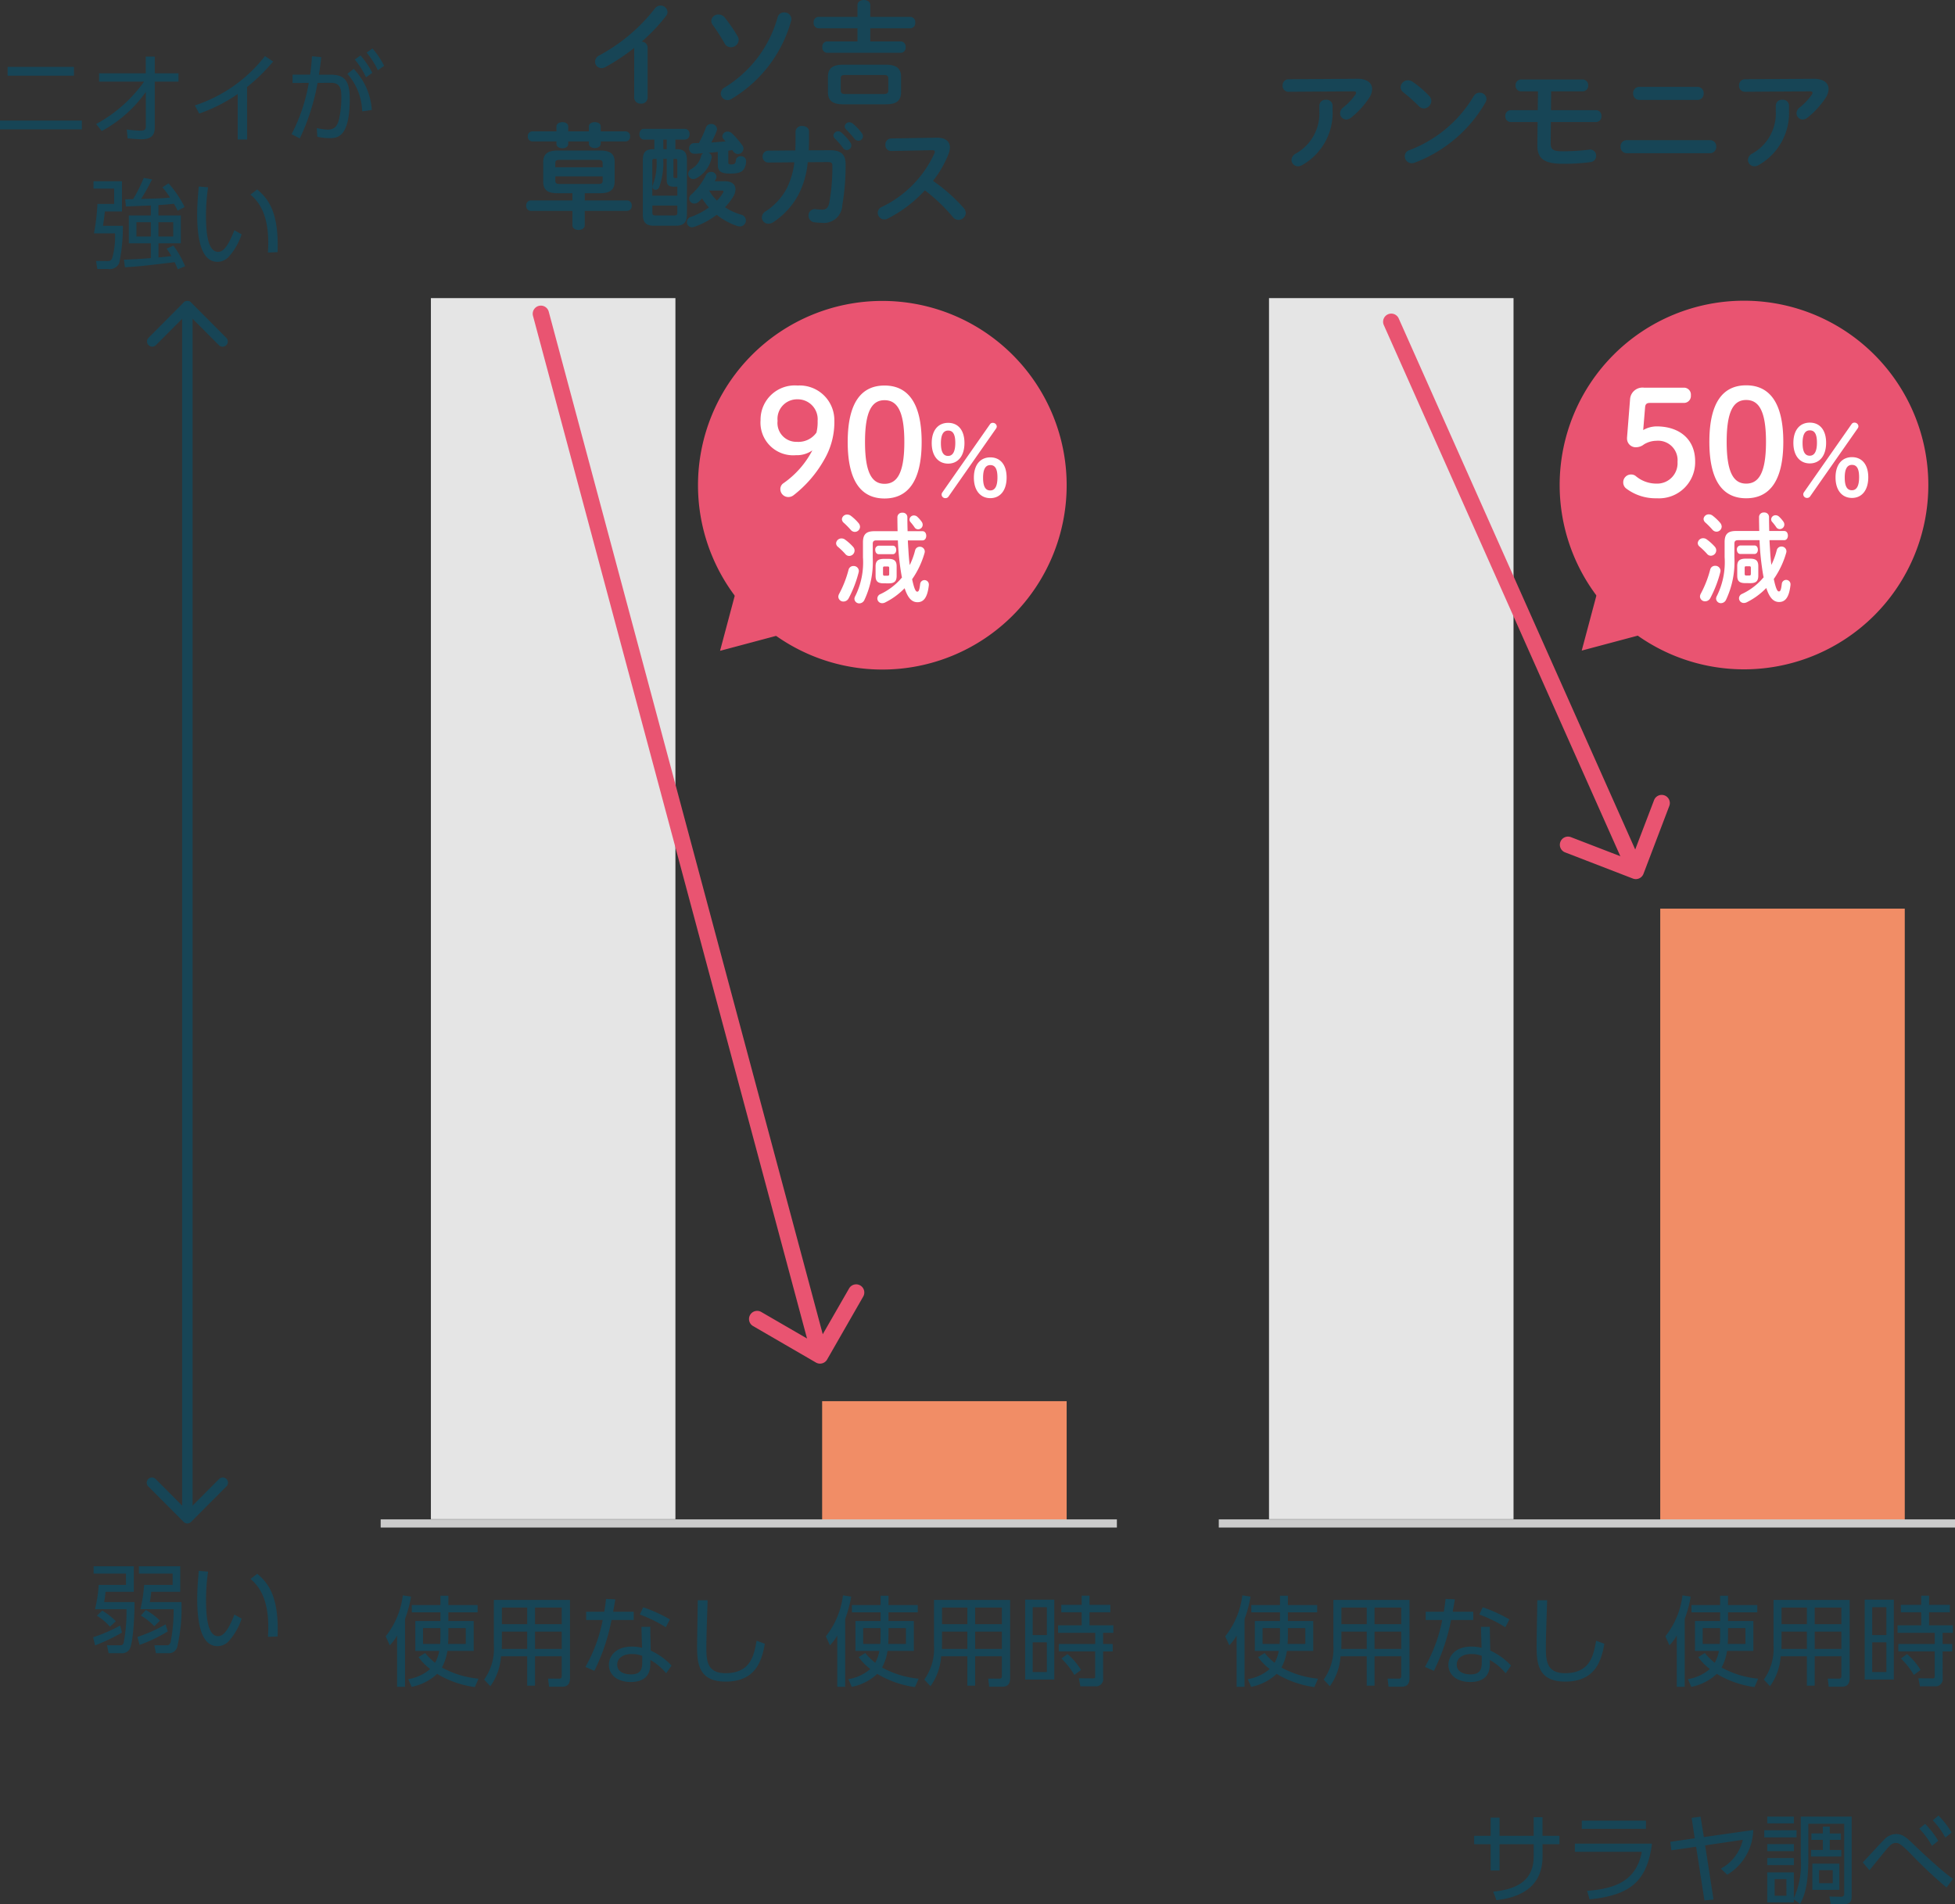<svg xmlns="http://www.w3.org/2000/svg" width="239.855" height="233.638" viewBox="0 0 239.855 233.638"><rect x="0" y="0" width="239.855" height="233.638" fill="#333333" stroke="none"/><g transform="translate(8583.029 -3178.97)"><path d="M0,0H30V149.823H0Z" transform="translate(-8427.337 3215.549)" fill="#e5e5e5"/><path d="M0,0H30V149.823H0Z" transform="translate(-8530.163 3215.549)" fill="#e5e5e5"/><path d="M0,0H30V75.588H0Z" transform="translate(-8379.337 3290.461)" fill="#f18d66"/><path d="M0,0H30V15H0Z" transform="translate(-8482.163 3350.893)" fill="#f18d66"/><path d="M7.98-8.088h3.588v-.9H7.98v-1.14H7.008v1.14H3.492v.9H7.008V-7.02H3.924v3.66h2.94A4.836,4.836,0,0,1,6.348-1.9,7.085,7.085,0,0,1,5.136-3.1L4.32-2.6A6.564,6.564,0,0,0,5.748-1.14,5.435,5.435,0,0,1,3.06.108l.408.948A6.416,6.416,0,0,0,6.6-.54a12.06,12.06,0,0,0,4.632,1.62L11.676.048A11.538,11.538,0,0,1,7.188-1.32,6.282,6.282,0,0,0,7.86-3.36h3.228V-7.02H7.98Zm0,1.932h2.136v1.944H7.944c.012-.228.036-.516.036-1.008Zm-.972.936c0,.492-.024.78-.036,1.008h-2.1V-6.156H7.008ZM2.664-7.284A14.07,14.07,0,0,0,3.4-10.02l-1.008-.156a10.023,10.023,0,0,1-2.1,5.028l.5,1.1a5.65,5.65,0,0,0,.9-1.2v6.3h.972ZM22.9-9.612H13.56v5.544A6.511,6.511,0,0,1,12.372.156l.756.816A6.974,6.974,0,0,0,14.436-2.7h3.216V.9h.96V-2.7h3.276V-.276c0,.192-.072.324-.276.324l-1.4-.012.12,1h1.62c.42,0,.948-.144.948-1.02ZM17.652-6.636H14.544v-2.04h3.108Zm4.236,0H18.612v-2.04h3.276ZM17.652-3.6h-3.12c.012-.432.012-.48.012-.624v-1.5h3.108Zm4.236,0H18.612V-5.724h3.276Zm10.86-2.712h-1.08l.072,2.568a5.177,5.177,0,0,0-1.248-.144c-2.124,0-2.82,1.332-2.82,2.232,0,1.116.888,2.112,2.688,2.112,1.188,0,2.4-.432,2.4-2.208v-.492A6.905,6.905,0,0,1,34.7-.612l.66-.948A8.093,8.093,0,0,0,32.808-3.4Zm-.984,4.368c0,.816-.18,1.464-1.368,1.464-.228,0-1.7,0-1.7-1.212,0-.672.576-1.284,1.8-1.284a3.42,3.42,0,0,1,1.272.228ZM28.2-8.16c.156-.876.168-.948.264-1.524l-1.14-.048c-.048.48-.084.744-.216,1.572h-2.22v1.008h2.028a18.791,18.791,0,0,1-2.124,5.76l1.1.48A24.594,24.594,0,0,0,28-7.152H30.72V-8.16Zm6.96.936a18.582,18.582,0,0,0-3.276-1.488l-.42.888a17.241,17.241,0,0,1,3.192,1.56Zm3.42-2.352c-.012.816-.084,4.8-.084,5.7,0,2.088.216,4.284,3.5,4.284,3.648,0,4.428-2.472,4.812-4.644L45.8-4.608c-.336,1.824-.732,3.984-3.84,3.984-2.256,0-2.328-1.608-2.328-3.144,0-1.14.048-2.568.156-5.808Z" transform="translate(-8433 3384.893)" fill="#174556"/><path d="M7.98-8.088h3.588v-.9H7.98v-1.14H7.008v1.14H3.492v.9H7.008V-7.02H3.924v3.66h2.94A4.836,4.836,0,0,1,6.348-1.9,7.085,7.085,0,0,1,5.136-3.1L4.32-2.6A6.564,6.564,0,0,0,5.748-1.14,5.435,5.435,0,0,1,3.06.108l.408.948A6.416,6.416,0,0,0,6.6-.54a12.06,12.06,0,0,0,4.632,1.62L11.676.048A11.538,11.538,0,0,1,7.188-1.32,6.282,6.282,0,0,0,7.86-3.36h3.228V-7.02H7.98Zm0,1.932h2.136v1.944H7.944c.012-.228.036-.516.036-1.008Zm-.972.936c0,.492-.024.78-.036,1.008h-2.1V-6.156H7.008ZM2.664-7.284A14.07,14.07,0,0,0,3.4-10.02l-1.008-.156a10.023,10.023,0,0,1-2.1,5.028l.5,1.1a5.65,5.65,0,0,0,.9-1.2v6.3h.972ZM22.9-9.612H13.56v5.544A6.511,6.511,0,0,1,12.372.156l.756.816A6.974,6.974,0,0,0,14.436-2.7h3.216V.9h.96V-2.7h3.276V-.276c0,.192-.072.324-.276.324l-1.4-.012.12,1h1.62c.42,0,.948-.144.948-1.02ZM17.652-6.636H14.544v-2.04h3.108Zm4.236,0H18.612v-2.04h3.276ZM17.652-3.6h-3.12c.012-.432.012-.48.012-.624v-1.5h3.108Zm4.236,0H18.612V-5.724h3.276Zm10.86-2.712h-1.08l.072,2.568a5.177,5.177,0,0,0-1.248-.144c-2.124,0-2.82,1.332-2.82,2.232,0,1.116.888,2.112,2.688,2.112,1.188,0,2.4-.432,2.4-2.208v-.492A6.905,6.905,0,0,1,34.7-.612l.66-.948A8.093,8.093,0,0,0,32.808-3.4Zm-.984,4.368c0,.816-.18,1.464-1.368,1.464-.228,0-1.7,0-1.7-1.212,0-.672.576-1.284,1.8-1.284a3.42,3.42,0,0,1,1.272.228ZM28.2-8.16c.156-.876.168-.948.264-1.524l-1.14-.048c-.048.48-.084.744-.216,1.572h-2.22v1.008h2.028a18.791,18.791,0,0,1-2.124,5.76l1.1.48A24.594,24.594,0,0,0,28-7.152H30.72V-8.16Zm6.96.936a18.582,18.582,0,0,0-3.276-1.488l-.42.888a17.241,17.241,0,0,1,3.192,1.56Zm3.42-2.352c-.012.816-.084,4.8-.084,5.7,0,2.088.216,4.284,3.5,4.284,3.648,0,4.428-2.472,4.812-4.644L45.8-4.608c-.336,1.824-.732,3.984-3.84,3.984-2.256,0-2.328-1.608-2.328-3.144,0-1.14.048-2.568.156-5.808Z" transform="translate(-8536 3384.893)" fill="#174556"/><path d="M7.98-8.088h3.588v-.9H7.98v-1.14H7.008v1.14H3.492v.9H7.008V-7.02H3.924v3.66h2.94A4.836,4.836,0,0,1,6.348-1.9,7.085,7.085,0,0,1,5.136-3.1L4.32-2.6A6.564,6.564,0,0,0,5.748-1.14,5.435,5.435,0,0,1,3.06.108l.408.948A6.416,6.416,0,0,0,6.6-.54a12.06,12.06,0,0,0,4.632,1.62L11.676.048A11.538,11.538,0,0,1,7.188-1.32,6.282,6.282,0,0,0,7.86-3.36h3.228V-7.02H7.98Zm0,1.932h2.136v1.944H7.944c.012-.228.036-.516.036-1.008Zm-.972.936c0,.492-.024.78-.036,1.008h-2.1V-6.156H7.008ZM2.664-7.284A14.07,14.07,0,0,0,3.4-10.02l-1.008-.156a10.023,10.023,0,0,1-2.1,5.028l.5,1.1a5.65,5.65,0,0,0,.9-1.2v6.3h.972ZM22.9-9.612H13.56v5.544A6.511,6.511,0,0,1,12.372.156l.756.816A6.974,6.974,0,0,0,14.436-2.7h3.216V.9h.96V-2.7h3.276V-.276c0,.192-.072.324-.276.324l-1.4-.012.12,1h1.62c.42,0,.948-.144.948-1.02ZM17.652-6.636H14.544v-2.04h3.108Zm4.236,0H18.612v-2.04h3.276ZM17.652-3.6h-3.12c.012-.432.012-.48.012-.624v-1.5h3.108Zm4.236,0H18.612V-5.724h3.276Zm2.856-6.048v9.8H28.32v-9.8ZM27.408-5.3h-1.74v-3.42h1.74Zm0,4.536h-1.74V-4.416h1.74Zm6.9-2.532h1.176v-.912H34.308V-5.58h1.26V-6.5H32.64V-8.1H35.2v-.912H32.64V-10.14h-.96v1.128h-2.5V-8.1h2.5v1.6h-2.9v.924h4.56v1.368H28.872V-3.3h4.464V-.228c0,.228-.1.24-.3.24L31.332,0l.192.984h1.788a.886.886,0,0,0,1-1.008ZM31.6-1.02A8.141,8.141,0,0,0,29.94-2.976l-.744.552A9.585,9.585,0,0,1,30.78-.408Z" transform="translate(-8379 3384.893)" fill="#174556"/><path d="M7.98-8.088h3.588v-.9H7.98v-1.14H7.008v1.14H3.492v.9H7.008V-7.02H3.924v3.66h2.94A4.836,4.836,0,0,1,6.348-1.9,7.085,7.085,0,0,1,5.136-3.1L4.32-2.6A6.564,6.564,0,0,0,5.748-1.14,5.435,5.435,0,0,1,3.06.108l.408.948A6.416,6.416,0,0,0,6.6-.54a12.06,12.06,0,0,0,4.632,1.62L11.676.048A11.538,11.538,0,0,1,7.188-1.32,6.282,6.282,0,0,0,7.86-3.36h3.228V-7.02H7.98Zm0,1.932h2.136v1.944H7.944c.012-.228.036-.516.036-1.008Zm-.972.936c0,.492-.024.78-.036,1.008h-2.1V-6.156H7.008ZM2.664-7.284A14.07,14.07,0,0,0,3.4-10.02l-1.008-.156a10.023,10.023,0,0,1-2.1,5.028l.5,1.1a5.65,5.65,0,0,0,.9-1.2v6.3h.972ZM22.9-9.612H13.56v5.544A6.511,6.511,0,0,1,12.372.156l.756.816A6.974,6.974,0,0,0,14.436-2.7h3.216V.9h.96V-2.7h3.276V-.276c0,.192-.072.324-.276.324l-1.4-.012.12,1h1.62c.42,0,.948-.144.948-1.02ZM17.652-6.636H14.544v-2.04h3.108Zm4.236,0H18.612v-2.04h3.276ZM17.652-3.6h-3.12c.012-.432.012-.48.012-.624v-1.5h3.108Zm4.236,0H18.612V-5.724h3.276Zm2.856-6.048v9.8H28.32v-9.8ZM27.408-5.3h-1.74v-3.42h1.74Zm0,4.536h-1.74V-4.416h1.74Zm6.9-2.532h1.176v-.912H34.308V-5.58h1.26V-6.5H32.64V-8.1H35.2v-.912H32.64V-10.14h-.96v1.128h-2.5V-8.1h2.5v1.6h-2.9v.924h4.56v1.368H28.872V-3.3h4.464V-.228c0,.228-.1.24-.3.24L31.332,0l.192.984h1.788a.886.886,0,0,0,1-1.008ZM31.6-1.02A8.141,8.141,0,0,0,29.94-2.976l-.744.552A9.585,9.585,0,0,1,30.78-.408Z" transform="translate(-8482 3384.893)" fill="#174556"/><path d="M-28.826-6.272a5.637,5.637,0,0,1-2.9,5.25.929.929,0,0,0-.518.77.8.8,0,0,0,.812.784A1.027,1.027,0,0,0-30.9.364a7.328,7.328,0,0,0,3.7-6.636V-6.93a.738.738,0,0,0-.812-.7.738.738,0,0,0-.812.7Zm-3.766-3.878a.734.734,0,0,0-.742.77.726.726,0,0,0,.742.77l7.952-.056c.224,0,.322.056.322.168a.444.444,0,0,1-.1.252,7.265,7.265,0,0,1-1.47,1.554.914.914,0,0,0-.392.714.765.765,0,0,0,.756.77.97.97,0,0,0,.588-.224,10.429,10.429,0,0,0,2.226-2.436,2.06,2.06,0,0,0,.364-1.064c0-.742-.6-1.288-1.834-1.274Zm15.2.308a1.018,1.018,0,0,0-.56-.182.9.9,0,0,0-.9.854.779.779,0,0,0,.336.63,20.47,20.47,0,0,1,1.9,1.694.888.888,0,0,0,.63.28.947.947,0,0,0,.9-.924.826.826,0,0,0-.252-.6A12.571,12.571,0,0,0-17.388-9.842Zm7.5,1.778a15.594,15.594,0,0,1-7.9,6.622.756.756,0,0,0-.546.742.854.854,0,0,0,.84.854.99.99,0,0,0,.378-.07A16.868,16.868,0,0,0-8.456-7.28a.977.977,0,0,0,.14-.448A.814.814,0,0,0-9.17-8.5.8.8,0,0,0-9.884-8.064Zm9.506-.6H3.486a.676.676,0,0,0,.672-.728.676.676,0,0,0-.672-.728H-4.088a.673.673,0,0,0-.658.728.673.673,0,0,0,.658.728H-2l-.028,2.31H-5.348a.673.673,0,0,0-.658.728.673.673,0,0,0,.658.728h3.3l-.028,2.842c-.014,1.61.8,2.282,3.108,2.282a24.669,24.669,0,0,0,3.43-.21.748.748,0,0,0,.672-.756A.746.746,0,0,0,4.4-1.526c-.028,0-.07.014-.112.014a25.87,25.87,0,0,1-3.276.2c-1.162,0-1.456-.2-1.456-1.008V-2.38L-.42-4.9H5.124a.665.665,0,0,0,.658-.728.665.665,0,0,0-.658-.728H-.406ZM8.89-2.674a.745.745,0,0,0-.756.8.752.752,0,0,0,.756.8H19.11a.752.752,0,0,0,.756-.8.745.745,0,0,0-.756-.8Zm1.54-6.538a.745.745,0,0,0-.756.8.752.752,0,0,0,.756.8h7.14a.752.752,0,0,0,.756-.8.745.745,0,0,0-.756-.8Zm16.744,2.94a5.637,5.637,0,0,1-2.9,5.25.929.929,0,0,0-.518.77.8.8,0,0,0,.812.784A1.027,1.027,0,0,0,25.1.364a7.328,7.328,0,0,0,3.7-6.636V-6.93a.738.738,0,0,0-.812-.7.738.738,0,0,0-.812.7ZM23.408-10.15a.734.734,0,0,0-.742.77.726.726,0,0,0,.742.77l7.952-.056c.224,0,.322.056.322.168a.444.444,0,0,1-.1.252,7.265,7.265,0,0,1-1.47,1.554.914.914,0,0,0-.392.714.765.765,0,0,0,.756.77.97.97,0,0,0,.588-.224,10.429,10.429,0,0,0,2.226-2.436,2.06,2.06,0,0,0,.364-1.064c0-.742-.6-1.288-1.834-1.274Z" transform="translate(-8392.337 3198.842)" fill="#174556"/><path d="M-14.224.112A.754.754,0,0,0-13.4.84a.747.747,0,0,0,.826-.728V-6.034a.732.732,0,0,0-.728-.728,22.084,22.084,0,0,0,2.968-3.122.859.859,0,0,0,.2-.518.835.835,0,0,0-.854-.784.876.876,0,0,0-.7.364,21.553,21.553,0,0,1-6.8,5.74.89.89,0,0,0-.532.784.779.779,0,0,0,.77.784.948.948,0,0,0,.49-.126,24.629,24.629,0,0,0,3.542-2.352Zm11.1-9.842a.952.952,0,0,0-.742-.364.856.856,0,0,0-.9.784.891.891,0,0,0,.182.5A24.36,24.36,0,0,1-3.122-6.538a.845.845,0,0,0,.756.462A.953.953,0,0,0-1.4-6.958a.925.925,0,0,0-.14-.476A19.248,19.248,0,0,0-3.122-9.73Zm6.51-.056A14.708,14.708,0,0,1-3.136-1.134.852.852,0,0,0-3.6-.406a.822.822,0,0,0,.812.812A.9.9,0,0,0-2.31.28,16.184,16.184,0,0,0,5.04-9.338a.655.655,0,0,0,.028-.224.845.845,0,0,0-.9-.784A.777.777,0,0,0,3.388-9.786ZM16.632.924c1.092,0,1.89-.266,1.89-1.5V-2.436c0-1.008-.532-1.5-1.89-1.5H11.424c-1.358,0-1.876.49-1.876,1.5V-.574c0,1.008.518,1.5,1.876,1.5ZM11.718-.336c-.392,0-.6-.056-.6-.49V-2.2c0-.364.1-.476.6-.476h4.62c.5,0,.616.112.616.476V-.826c0,.364-.112.49-.616.49ZM13.174-9.8H8.358a.626.626,0,0,0-.56.7.626.626,0,0,0,.56.7h4.816v1.61H9.422a.626.626,0,0,0-.56.7.626.626,0,0,0,.56.7h9.086a.627.627,0,0,0,.574-.7.627.627,0,0,0-.574-.7H14.742V-8.4h4.942a.627.627,0,0,0,.574-.7.627.627,0,0,0-.574-.7H14.742v-1.456c0-.42-.392-.616-.784-.616s-.784.2-.784.616ZM-21.8,11.836v.882h-5.11a.591.591,0,0,0-.56.644.591.591,0,0,0,.56.644h5.11V15.77c0,.378.378.574.756.574s.756-.2.756-.574V14.006h5.194a.593.593,0,0,0,.574-.644.593.593,0,0,0-.574-.644h-5.194v-.882h1.876c1.246,0,1.792-.434,1.792-1.456V8.014c0-1.022-.546-1.414-1.792-1.414h-5.208c-1.232,0-1.764.434-1.764,1.456v2.338c0,1.176.7,1.442,1.764,1.442ZM-23.352,10.7c-.336,0-.546-.042-.546-.42V9.764h5.81v.518c0,.308-.112.42-.56.42Zm5.264-2.044H-23.9v-.49c0-.308.112-.42.546-.42h4.7c.448,0,.56.112.56.42Zm-5.67-4.41H-26.74a.561.561,0,0,0-.532.616.561.561,0,0,0,.532.616h2.982v.308c0,.35.364.532.728.532s.714-.182.714-.532V5.48h2.534v.28c0,.35.364.532.728.532s.728-.182.728-.532V5.48h3.066a.553.553,0,0,0,.532-.616.553.553,0,0,0-.532-.616h-3.066v-.6c0-.364-.364-.532-.728-.532s-.728.168-.728.532v.6h-2.534v-.6c0-.364-.364-.532-.714-.532s-.728.168-.728.532Zm19.8,4.06c0,.784.252,1.12,1.554,1.12,1.344,0,1.694-.35,1.876-1.148A2.387,2.387,0,0,0-.49,7.888.6.6,0,0,0-1.148,7.3a.56.56,0,0,0-.6.5c-.042.42-.168.5-.588.5-.266,0-.336-.042-.336-.238V6.614c.168-.014.322-.042.49-.07a.593.593,0,0,0,.07.1A.723.723,0,0,0-1.5,7.02a.689.689,0,0,0,.686-.644.718.718,0,0,0-.14-.42A11.931,11.931,0,0,0-2.2,4.514a.768.768,0,0,0-.546-.238.625.625,0,0,0-.658.56.618.618,0,0,0,.182.406c.07.07.14.154.21.238-.588.042-1.176.1-1.75.126A11.4,11.4,0,0,0-4.1,4.192a.711.711,0,0,0,.042-.238.687.687,0,0,0-.728-.616.656.656,0,0,0-.644.476,13.755,13.755,0,0,1-.854,1.862c-.182,0-.378.014-.574.014a.62.62,0,0,0-.63.644.632.632,0,0,0,.63.658c.378,0,.742-.042,1.106-.07A.565.565,0,0,0-6.02,7.3a2.476,2.476,0,0,1-1.2,1.568.687.687,0,0,0-.378.6.624.624,0,0,0,.616.63.768.768,0,0,0,.434-.126,3.7,3.7,0,0,0,1.82-2.45A.388.388,0,0,0-4.718,7.4.542.542,0,0,0-5.1,6.88c.378-.028.756-.07,1.134-.112Zm-.378,2.058A2.433,2.433,0,0,0-4.2,10.1a.637.637,0,0,0,.07-.294.626.626,0,0,0-.658-.588.672.672,0,0,0-.63.392A7.721,7.721,0,0,1-7.21,11.99a.63.63,0,0,0-.266.5.637.637,0,0,0,.644.616.755.755,0,0,0,.476-.182c.154-.14.308-.28.462-.448a8.208,8.208,0,0,0,.84,1.106,8.74,8.74,0,0,1-2.212,1.162.661.661,0,0,0-.49.63.639.639,0,0,0,.63.644,1,1,0,0,0,.28-.056A9.837,9.837,0,0,0-4.1,14.482a8.347,8.347,0,0,0,2.548,1.386,1.046,1.046,0,0,0,.28.042.738.738,0,0,0,.756-.728.736.736,0,0,0-.588-.714,7.263,7.263,0,0,1-1.974-.91A7.457,7.457,0,0,0-2.1,12.3a1.8,1.8,0,0,0,.308-.938c0-.588-.448-.994-1.288-.994Zm.868,1.148c.126,0,.2.028.2.112a.322.322,0,0,1-.042.126,5.044,5.044,0,0,1-.756.994,5.377,5.377,0,0,1-.952-1.232Zm-5.642,4.312c.98,0,1.358-.434,1.358-1.4V7.818c0-.98-.308-1.386-1.288-1.386H-9.17V5.256h1.19A.593.593,0,0,0-7.434,4.6.585.585,0,0,0-7.98,3.94h-5.068c-.35,0-.532.322-.532.658a.592.592,0,0,0,.532.658h1.3V6.432h-.14c-.966,0-1.274.406-1.274,1.386v6.608c0,.966.378,1.4,1.358,1.4Zm-2.506-1.26c-.266,0-.378-.07-.378-.35v-.868h3.066v.868c0,.28-.084.35-.364.35Zm1.386-8.134h-.42V5.256h.42Zm0,1.19v2.632c0,.56.266.784.854.784a4.357,4.357,0,0,0,.448-.014v1.12H-12V7.916c0-.238.056-.294.252-.294h.266a7.646,7.646,0,0,1-.448,3.192.48.48,0,0,0-.056.224.379.379,0,0,0,.392.378.482.482,0,0,0,.434-.308,8.736,8.736,0,0,0,.5-3.486Zm1.3,2.338a1.972,1.972,0,0,1-.294.014c-.14,0-.182-.028-.182-.168V7.622h.238c.2,0,.238.056.238.294ZM7.2,6.572c.014-.434.028-.882.028-1.358V4.276c0-.462-.406-.686-.826-.686a.739.739,0,0,0-.826.672v.952c0,.476-.014.938-.028,1.372l-3.3.028a.693.693,0,0,0-.714.728.7.7,0,0,0,.728.728l3.164-.028a9.5,9.5,0,0,1-.938,3.22,7.6,7.6,0,0,1-2.548,2.772.946.946,0,0,0-.5.784.781.781,0,0,0,.8.756,1.037,1.037,0,0,0,.574-.168,9.277,9.277,0,0,0,3.136-3.43A10.838,10.838,0,0,0,7.07,8.028l2.464-.014c.448,0,.56.112.56.476A24.375,24.375,0,0,1,9.716,13c-.14.672-.42.854-.91.854-.2,0-.476-.028-.742-.056-.042,0-.084-.014-.126-.014a.764.764,0,0,0-.77.8.817.817,0,0,0,.77.826c.252.028.672.056.826.056a2.258,2.258,0,0,0,2.548-2.17,28.6,28.6,0,0,0,.406-5.012c0-1.218-.588-1.722-1.862-1.722ZM10.36,5.088A10.183,10.183,0,0,1,11.4,6.278a.561.561,0,0,0,.462.266.571.571,0,0,0,.56-.56.585.585,0,0,0-.126-.378A6.994,6.994,0,0,0,11.2,4.388a.586.586,0,0,0-.98.378A.5.5,0,0,0,10.36,5.088Zm1.4-1.106c.322.336.714.756,1.036,1.162a.609.609,0,0,0,.49.252.547.547,0,0,0,.56-.532.652.652,0,0,0-.154-.42A7.02,7.02,0,0,0,12.614,3.3a.672.672,0,0,0-.42-.168.562.562,0,0,0-.588.518A.463.463,0,0,0,11.76,3.982Zm5.53,1.134A.727.727,0,0,0,16.6,5.9a.7.7,0,0,0,.7.756l5.012-.1c.238,0,.35.056.35.182a.522.522,0,0,1-.056.224,13.5,13.5,0,0,1-6.468,6.566.778.778,0,0,0-.476.714.821.821,0,0,0,.812.812.907.907,0,0,0,.406-.1,16.2,16.2,0,0,0,4.564-3.472,21.586,21.586,0,0,1,3.444,3.29.872.872,0,0,0,.672.336.892.892,0,0,0,.9-.84.984.984,0,0,0-.266-.63,20.809,20.809,0,0,0-3.752-3.318A12.992,12.992,0,0,0,24.36,6.978a2.342,2.342,0,0,0,.154-.756c0-.728-.532-1.2-1.568-1.2h-.084Z" transform="translate(-8491 3190.842)" fill="#174556"/><path d="M1.908-8.4v1.08h8.136V-8.4ZM.972-1.812v1.08H11.016v-1.08ZM18.648-6.588a17.256,17.256,0,0,1-5.88,5.2l.684.864a15.862,15.862,0,0,0,5.412-4.8V-1.1c0,.372-.12.528-.66.528a14.842,14.842,0,0,1-1.68-.144L16.632.372C17.6.456,17.9.48,18.336.48c1.008,0,1.62-.324,1.62-1.428v-5.64h2.916v-1.02H19.956V-9.66h-1.1v2.052H13.128v1.02Zm12.636.66a21.965,21.965,0,0,0,3.2-3.132L33.48-9.72a17.9,17.9,0,0,1-8.6,6.048l.528,1a19.108,19.108,0,0,0,4.728-2.4V.516h1.152ZM37.752.384a26.848,26.848,0,0,0,2.184-6.816l1.608-.012c1.236-.012,1.308.8,1.308,1.86a11.824,11.824,0,0,1-.3,2.664C42.336-1.032,41.916-.7,41.184-.7A7.044,7.044,0,0,1,39.84-.888L39.9.18a7.712,7.712,0,0,0,1.476.168c1,0,2.508-.108,2.508-4.824,0-2.436-.8-2.964-2.412-2.964H40.1c.132-.792.18-1.224.288-2.148L39.252-9.7c-.072.96-.12,1.452-.228,2.256h-2.16v1.02l1.992-.012A21.237,21.237,0,0,1,36.744-.144ZM44.5-9.3a9.913,9.913,0,0,1,1.38,2.184l.768-.552A10.254,10.254,0,0,0,45.2-9.8Zm2.088,6.192a8.008,8.008,0,0,0-2.22-5.04l-.78.6A7.275,7.275,0,0,1,45.408-2.94Zm-.636-7.044a9.952,9.952,0,0,1,1.38,2.172l.768-.54a10.159,10.159,0,0,0-1.428-2.136Z" transform="translate(-8584.001 3195.574)" fill="#174556"/><path d="M8.412-6.828c1.08-.072,1.644-.132,1.9-.168.192.324.324.588.456.852l.852-.444A13.19,13.19,0,0,0,9.648-9.5L8.9-9.012a12.158,12.158,0,0,1,.936,1.26c-1.08.108-1.68.12-3.552.168a27.311,27.311,0,0,0,1.344-2.4l-1.02-.18a18.753,18.753,0,0,1-1.3,2.6c-.66.024-.732.024-.972.024l.084.876C4.86-6.672,7-6.768,7.476-6.78v1.224h-2.7v3.42h2.7V-.324c-.768.06-1.716.132-3.3.192L4.3.8c1.86-.12,2.28-.168,6.1-.624.108.228.18.384.384.864l.9-.36A12.187,12.187,0,0,0,10.248-1.86l-.84.372A7.716,7.716,0,0,1,10-.576c-.336.048-.852.108-1.584.168V-2.136H11.16v-3.42H8.412ZM7.476-2.976H5.712V-4.728H7.476Zm2.748,0H8.412V-4.728h1.812ZM.444-9.756v.912H2.976v1.872H.924A24.976,24.976,0,0,1,.5-3.36h2.58A9.4,9.4,0,0,1,2.736-.324c-.108.276-.24.36-.588.36L.756.024l.156.984h1.3A1.267,1.267,0,0,0,3.6.276a21.111,21.111,0,0,0,.444-4.56H1.608c.132-.876.18-1.272.228-1.764h2.1V-9.756Zm12.912.648c-.072.816-.192,2.124-.192,3.432,0,3.12.54,5.808,2.484,5.808a1.875,1.875,0,0,0,1.344-.576,7.606,7.606,0,0,0,1.62-2.8l-.888-.5c-.828,2.16-1.452,2.652-1.992,2.652-1.344,0-1.488-2.628-1.488-4.488A23.532,23.532,0,0,1,14.5-9.012Zm9.672,8.052c.168-4.8-1.068-6.492-2.5-7.692l-.828.636c1.248,1.02,2.184,2.748,2.184,5.88,0,.552-.024.912-.048,1.224Z" transform="translate(-8572.001 3210.964)" fill="#174556"/><path d="M.456-9.672v.9H4.428V-7.38H1.08A16.331,16.331,0,0,1,.624-4.4H4.488A19.4,19.4,0,0,1,4.14-.276c-.108.264-.2.3-.468.3H2.1L2.3,1H3.816A1.12,1.12,0,0,0,4.848.54c.5-.744.648-4.74.624-5.82H1.752A12.367,12.367,0,0,0,1.92-6.54H5.388V-9.672ZM3.18-2.928A8.392,8.392,0,0,0,1.512-4.236L.864-3.6a6.873,6.873,0,0,1,1.6,1.344ZM6.012-9.672v.9h4.14V-7.38h-3.5A16.866,16.866,0,0,1,6.192-4.4h4.08A19.893,19.893,0,0,1,9.9-.36c-.108.312-.228.384-.492.384h-1.5L8.1,1H9.744a1.057,1.057,0,0,0,.972-.768,21.138,21.138,0,0,0,.516-5.508H7.344a8.376,8.376,0,0,0,.18-1.26h3.564V-9.672ZM8.592-3A7.486,7.486,0,0,0,6.864-4.3l-.612.672A7.7,7.7,0,0,1,7.9-2.316ZM.636.036a23.1,23.1,0,0,0,3.3-1.572L3.72-2.4A19.629,19.629,0,0,1,.4-.96ZM6.1-.024A17.978,17.978,0,0,0,9.552-1.68l-.264-.864A18.474,18.474,0,0,1,5.832-1Zm7.26-9.084c-.072.816-.192,2.124-.192,3.432,0,3.12.54,5.808,2.484,5.808a1.875,1.875,0,0,0,1.344-.576,7.606,7.606,0,0,0,1.62-2.8l-.888-.5c-.828,2.16-1.452,2.652-1.992,2.652-1.344,0-1.488-2.628-1.488-4.488A23.532,23.532,0,0,1,14.5-9.012Zm9.672,8.052c.168-4.8-1.068-6.492-2.5-7.692l-.828.636c1.248,1.02,2.184,2.748,2.184,5.88,0,.552-.024.912-.048,1.224Z" transform="translate(-8572 3380.82)" fill="#174556"/><path d="M3728.8,9866h0a.638.638,0,0,1-.454-.188l-4.319-4.337a.64.64,0,1,1,.907-.9l3.865,3.882,3.865-3.882a.64.64,0,1,1,.907.9l-4.319,4.337A.638.638,0,0,1,3728.8,9866Z" transform="translate(-12288.841 -6500.104)" fill="#174556"/><path d="M4.96,5.619h0a.64.64,0,0,1-.454-.189L.187,1.093A.64.64,0,0,1,1.093.187L4.958,4.069,8.823.187a.64.64,0,0,1,.905.905L5.413,5.43a.64.64,0,0,1-.454.189Z" transform="translate(-8555.081 3221.511) rotate(180)" fill="#174556"/><path d="M-.86,148.323a.7.7,0,0,1-.64-.744V-.756A.7.7,0,0,1-.86-1.5a.7.7,0,0,1,.64.744V147.578a.7.7,0,0,1-.64.744Z" transform="translate(-8559.182 3217.393)" fill="#174556"/><path d="M22.615,0A22.615,22.615,0,1,1,0,22.615,22.615,22.615,0,0,1,22.615,0Z" transform="translate(-8497.393 3215.893)" fill="#e95471"/><path d="M-8.586-5.778a11.232,11.232,0,0,1-3.6,4.068.867.867,0,0,0-.324.738.973.973,0,0,0,1.026.918,1.04,1.04,0,0,0,.612-.234,14.539,14.539,0,0,0,3.726-4.32,9.154,9.154,0,0,0,1.26-4.878A4.258,4.258,0,0,0-10.4-13.734,4.2,4.2,0,0,0-14.94-9.486a4.009,4.009,0,0,0,4.338,4.3A3.3,3.3,0,0,0-8.586-5.778ZM-10.4-12.042A2.442,2.442,0,0,1-7.938-9.4a5.361,5.361,0,0,1-.144,1.44,2.712,2.712,0,0,1-2.412,1.134A2.312,2.312,0,0,1-12.852-9.4,2.4,2.4,0,0,1-10.4-12.042ZM.27-13.734c-2.736,0-4.518,1.944-4.518,6.93S-2.466.126.27.126,4.824-1.818,4.824-6.8,3.006-13.734.27-13.734Zm0,1.8c1.512,0,2.43,1.26,2.43,5.13S1.782-1.674.27-1.674c-1.494,0-2.394-1.26-2.394-5.13S-1.224-11.934.27-11.934ZM7.356-.612a.467.467,0,0,0-.084.276.456.456,0,0,0,.48.42A.444.444,0,0,0,8.1-.084L13.956-8.46a.432.432,0,0,0,.084-.264.474.474,0,0,0-.48-.432.4.4,0,0,0-.348.168Zm.72-8.544c-1.212,0-2.016.9-2.016,2.484s.8,2.52,2.016,2.52,2-.948,2-2.532S9.288-9.156,8.076-9.156Zm0,.948c.612,0,.876.5.876,1.512s-.276,1.6-.888,1.6-.876-.552-.876-1.56S7.464-8.208,8.076-8.208ZM13.248-4.92c-1.212,0-2.016.9-2.016,2.484s.8,2.52,2.016,2.52,2-.948,2-2.532S14.46-4.92,13.248-4.92Zm0,.948c.612,0,.876.5.876,1.512s-.264,1.6-.888,1.6-.876-.552-.876-1.56S12.636-3.972,13.248-3.972ZM3.1,4.14C3.084,3.576,3.072,3,3.072,2.412a.555.555,0,0,0-.612-.54.562.562,0,0,0-.612.54c0,.588.012,1.164.024,1.728H-.984c-1.02,0-1.392.408-1.392,1.368V7.344a9.288,9.288,0,0,1-.948,4.764.754.754,0,0,0-.1.324.587.587,0,0,0,.6.564.7.7,0,0,0,.624-.42A10.912,10.912,0,0,0-1.176,7.4V5.688c0-.288.12-.42.444-.42h2.64A32.632,32.632,0,0,0,2.352,9.54a2.27,2.27,0,0,0,.06.276,7.691,7.691,0,0,1-2.64,2.04.593.593,0,0,0-.384.54.582.582,0,0,0,.6.576.778.778,0,0,0,.348-.084,8.771,8.771,0,0,0,2.4-1.752c.408,1.248.912,1.716,1.572,1.716.72,0,1.224-.5,1.4-2.1v-.06a.535.535,0,0,0-1.068-.06c-.1.828-.2.924-.36.924s-.348-.228-.624-1.524A10.736,10.736,0,0,0,5.172,6.84a.68.68,0,0,0,.036-.216A.591.591,0,0,0,4.6,6.048.579.579,0,0,0,4.02,6.5a9.134,9.134,0,0,1-.66,1.8C3.276,7.656,3.228,7,3.192,6.348c-.024-.36-.048-.72-.06-1.08h1.8c.312,0,.456-.288.456-.564s-.144-.564-.456-.564Zm-2.328,6.4c.684,0,.984-.228.984-.924V8.46c0-.6-.216-.924-.984-.924H.192c-.792,0-1.02.324-1.02.924V9.612c0,.6.192.924.984.924ZM.252,9.6c-.144,0-.168-.1-.168-.216v-.7c0-.168.036-.216.168-.216h.4c.156,0,.192.048.192.216v.7C.84,9.552.8,9.6.648,9.6Zm-.7-3.684a.465.465,0,0,0-.42.516c0,.264.144.528.42.528H1.284c.288,0,.42-.264.42-.528s-.132-.516-.42-.516ZM4.284,2.364a.617.617,0,0,0-.4-.156.534.534,0,0,0-.552.5.473.473,0,0,0,.132.324,6.407,6.407,0,0,1,.492.636.509.509,0,0,0,.432.24.561.561,0,0,0,.564-.552.645.645,0,0,0-.132-.384A3.79,3.79,0,0,0,4.284,2.364ZM-4.14,8.856A13.265,13.265,0,0,1-5.3,11.832a.8.8,0,0,0-.1.348.615.615,0,0,0,.636.588.72.72,0,0,0,.636-.4A14.268,14.268,0,0,0-2.9,9.168.81.81,0,0,0-2.88,9a.629.629,0,0,0-.66-.588A.6.6,0,0,0-4.14,8.856Zm.288-6.6A.741.741,0,0,0-4.3,2.1a.628.628,0,0,0-.66.564.618.618,0,0,0,.228.444,9.981,9.981,0,0,1,.864.876.664.664,0,0,0,.48.24A.64.64,0,0,0-2.736,3.6a.742.742,0,0,0-.192-.468A5.876,5.876,0,0,0-3.852,2.256Zm-.72,2.916A.692.692,0,0,0-5,5.028a.65.65,0,0,0-.672.588.577.577,0,0,0,.228.444,8.975,8.975,0,0,1,.912.888.607.607,0,0,0,.468.228.672.672,0,0,0,.66-.648.688.688,0,0,0-.192-.48A6.226,6.226,0,0,0-4.572,5.172Z" transform="translate(-8474.778 3240.008)" fill="#fff"/><path d="M4.761,0l4.76,8.223H0Z" transform="translate(-8491.32 3262.188) rotate(-135)" fill="#e95471"/><path d="M22.615,0A22.615,22.615,0,1,1,0,22.615,22.615,22.615,0,0,1,22.615,0Z" transform="translate(-8391.677 3215.867)" fill="#e95471"/><path d="M-12.132-11.052c.036-.378.2-.522.594-.522H-7.38a.852.852,0,0,0,.864-.936.852.852,0,0,0-.864-.936h-4.9a1.526,1.526,0,0,0-1.692,1.368l-.378,4.77V-7.2a1.069,1.069,0,0,0,1.17,1.062,1.57,1.57,0,0,0,.9-.342,3,3,0,0,1,1.548-.45A2.388,2.388,0,0,1-8.154-4.338a2.5,2.5,0,0,1-2.574,2.664,3.908,3.908,0,0,1-2.52-.9.873.873,0,0,0-.54-.216.953.953,0,0,0-1.026.936.939.939,0,0,0,.4.81A5.979,5.979,0,0,0-10.692.126a4.429,4.429,0,0,0,4.7-4.536c0-2.736-1.962-4.284-4.734-4.284a3.362,3.362,0,0,0-1.638.45ZM.27-13.734c-2.736,0-4.518,1.944-4.518,6.93S-2.466.126.27.126,4.824-1.818,4.824-6.8,3.006-13.734.27-13.734Zm0,1.8c1.512,0,2.43,1.26,2.43,5.13S1.782-1.674.27-1.674c-1.494,0-2.394-1.26-2.394-5.13S-1.224-11.934.27-11.934ZM7.356-.612a.467.467,0,0,0-.084.276.456.456,0,0,0,.48.42A.444.444,0,0,0,8.1-.084L13.956-8.46a.432.432,0,0,0,.084-.264.474.474,0,0,0-.48-.432.4.4,0,0,0-.348.168Zm.72-8.544c-1.212,0-2.016.9-2.016,2.484s.8,2.52,2.016,2.52,2-.948,2-2.532S9.288-9.156,8.076-9.156Zm0,.948c.612,0,.876.5.876,1.512s-.276,1.6-.888,1.6-.876-.552-.876-1.56S7.464-8.208,8.076-8.208ZM13.248-4.92c-1.212,0-2.016.9-2.016,2.484s.8,2.52,2.016,2.52,2-.948,2-2.532S14.46-4.92,13.248-4.92Zm0,.948c.612,0,.876.5.876,1.512s-.264,1.6-.888,1.6-.876-.552-.876-1.56S12.636-3.972,13.248-3.972ZM3.1,4.14C3.084,3.576,3.072,3,3.072,2.412a.555.555,0,0,0-.612-.54.562.562,0,0,0-.612.54c0,.588.012,1.164.024,1.728H-.984c-1.02,0-1.392.408-1.392,1.368V7.344a9.288,9.288,0,0,1-.948,4.764.754.754,0,0,0-.1.324.587.587,0,0,0,.6.564.7.7,0,0,0,.624-.42A10.912,10.912,0,0,0-1.176,7.4V5.688c0-.288.12-.42.444-.42h2.64A32.632,32.632,0,0,0,2.352,9.54a2.27,2.27,0,0,0,.06.276,7.691,7.691,0,0,1-2.64,2.04.593.593,0,0,0-.384.54.582.582,0,0,0,.6.576.778.778,0,0,0,.348-.084,8.771,8.771,0,0,0,2.4-1.752c.408,1.248.912,1.716,1.572,1.716.72,0,1.224-.5,1.4-2.1v-.06a.535.535,0,0,0-1.068-.06c-.1.828-.2.924-.36.924s-.348-.228-.624-1.524A10.736,10.736,0,0,0,5.172,6.84a.68.68,0,0,0,.036-.216A.591.591,0,0,0,4.6,6.048.579.579,0,0,0,4.02,6.5a9.134,9.134,0,0,1-.66,1.8C3.276,7.656,3.228,7,3.192,6.348c-.024-.36-.048-.72-.06-1.08h1.8c.312,0,.456-.288.456-.564s-.144-.564-.456-.564Zm-2.328,6.4c.684,0,.984-.228.984-.924V8.46c0-.6-.216-.924-.984-.924H.192c-.792,0-1.02.324-1.02.924V9.612c0,.6.192.924.984.924ZM.252,9.6c-.144,0-.168-.1-.168-.216v-.7c0-.168.036-.216.168-.216h.4c.156,0,.192.048.192.216v.7C.84,9.552.8,9.6.648,9.6Zm-.7-3.684a.465.465,0,0,0-.42.516c0,.264.144.528.42.528H1.284c.288,0,.42-.264.42-.528s-.132-.516-.42-.516ZM4.284,2.364a.617.617,0,0,0-.4-.156.534.534,0,0,0-.552.5.473.473,0,0,0,.132.324,6.407,6.407,0,0,1,.492.636.509.509,0,0,0,.432.24.561.561,0,0,0,.564-.552.645.645,0,0,0-.132-.384A3.79,3.79,0,0,0,4.284,2.364ZM-4.14,8.856A13.265,13.265,0,0,1-5.3,11.832a.8.8,0,0,0-.1.348.615.615,0,0,0,.636.588.72.72,0,0,0,.636-.4A14.268,14.268,0,0,0-2.9,9.168.81.81,0,0,0-2.88,9a.629.629,0,0,0-.66-.588A.6.6,0,0,0-4.14,8.856Zm.288-6.6A.741.741,0,0,0-4.3,2.1a.628.628,0,0,0-.66.564.618.618,0,0,0,.228.444,9.981,9.981,0,0,1,.864.876.664.664,0,0,0,.48.24A.64.64,0,0,0-2.736,3.6a.742.742,0,0,0-.192-.468A5.876,5.876,0,0,0-3.852,2.256Zm-.72,2.916A.692.692,0,0,0-5,5.028a.65.65,0,0,0-.672.588.577.577,0,0,0,.228.444,8.975,8.975,0,0,1,.912.888.607.607,0,0,0,.468.228.672.672,0,0,0,.66-.648.688.688,0,0,0-.192-.48A6.226,6.226,0,0,0-4.572,5.172Z" transform="translate(-8369.063 3239.982)" fill="#fff"/><path d="M4.761,0l4.76,8.223H0Z" transform="translate(-8385.604 3262.162) rotate(-135)" fill="#e95471"/><path d="M-8063-3944.4h-90.325v-1H-8063Z" transform="translate(-383 7310.797)" fill="#ccc"/><path d="M-8063-3944.4h-90.325v-1H-8063Z" transform="translate(-280.174 7310.797)" fill="#ccc"/><path d="M6.289,7.316a1,1,0,0,1-.709-.294L-.709.706a1,1,0,0,1,0-1.414,1,1,0,0,1,1.414,0l5.58,5.6,5.58-5.6a1,1,0,0,1,1.414,0,1,1,0,0,1,0,1.414L7,7.022A1,1,0,0,1,6.289,7.316Z" transform="matrix(0.914, -0.407, 0.407, 0.914, -8390.651, 3282.621)" fill="#e95471"/><path d="M0,74.5a1,1,0,0,1-1-1V0A1,1,0,0,1,0-1,1,1,0,0,1,1,0V73.5A1,1,0,0,1,0,74.5Z" transform="matrix(0.914, -0.407, 0.407, 0.914, -8412.338, 3218.45)" fill="#e95471"/><path d="M6.289,7.316a1,1,0,0,1-.709-.294L-.709.706a1,1,0,0,1,0-1.414,1,1,0,0,1,1.414,0l5.58,5.6,5.58-5.6a1,1,0,0,1,1.414,0,1,1,0,0,1,0,1.414L7,7.022A1,1,0,0,1,6.289,7.316Z" transform="translate(-8490.132 3340.812) rotate(-15)" fill="#e95471"/><path d="M0,133.066a1,1,0,0,1-1-1V0A1,1,0,0,1,0-1,1,1,0,0,1,1,0V132.066A1,1,0,0,1,0,133.066Z" transform="translate(-8516.671 3217.47) rotate(-15)" fill="#e95471"/><path d="M-50.784-7.38V-9.66h-1.08v2.28h-4.188V-9.612h-1.092V-7.38h-2.028v1.032h2.028V-3.12h1.092V-6.348h4.188v1.476c0,2.64-1.572,4.02-4.968,4.344l.4,1.044c1.8-.216,5.652-.924,5.652-5.34V-6.348h2.076V-7.38Zm4.824-1.86v1.008h7.872V-9.24Zm-.852,2.82v1.008H-38.6c-.7,3.78-3.624,4.548-6.708,4.788l.3,1.044c4.716-.492,7.056-1.992,7.656-6.84Zm15.984.216,4.62-.684A5.418,5.418,0,0,1-28.9-3.348l.78.744a6.568,6.568,0,0,0,3.192-5.484l-6.06.864-.4-2.5-1.1.144.384,2.508-3,.432.144,1.044,3.024-.444,1.02,6.588L-29.8.444ZM-19.944.42l.768.552c.48-.9,1.008-2.148,1.008-5.544V-8.856h4.4V-.3c0,.18-.036.408-.408.4L-15.588.072l.168.936h1.632c.768,0,.936-.36.936-1V-9.732h-6.24V-4.6A10.229,10.229,0,0,1-19.944.276V-2.892h-3.264V.8h3.264Zm-.912-.444H-22.3v-2.04h1.44Zm-2.352-9.708V-8.9h3.264v-.828Zm0,5.088v.864h3.264v-.864Zm5.532.684V-.744h3.312V-3.96Zm2.5,2.4h-1.68v-1.6h1.68Zm-8.4-6.5v.876h3.96v-.876Zm.372,1.7V-5.5h3.264V-6.36Zm7.668-2.148h-.852v.84h-1.4v.792h1.4V-5.64h-1.452v.8h3.72v-.8H-15.54V-6.876h1.368v-.792H-15.54Zm10.98.252A9.735,9.735,0,0,1-3-6.144l.768-.624A10.645,10.645,0,0,0-3.84-8.844ZM-2.9-9.276A9.745,9.745,0,0,1-1.356-7.152l.768-.636A11.069,11.069,0,0,0-2.2-9.864ZM-.42-2.1A20.593,20.593,0,0,1-2.1-3.432C-2.856-4.08-4.428-5.52-5.04-6.12-6.084-7.128-6.552-7.6-7.4-7.6a2.014,2.014,0,0,0-1.5.732c-.4.372-2.16,2.328-2.592,2.748l.816.972c.6-.732,1.932-2.376,2.1-2.568.48-.576.756-.792,1.14-.792.36,0,.648.144,1.812,1.32A55.758,55.758,0,0,0-1.212-1.032Z" transform="translate(-8343 3411.6)" fill="#174556"/></g></svg>